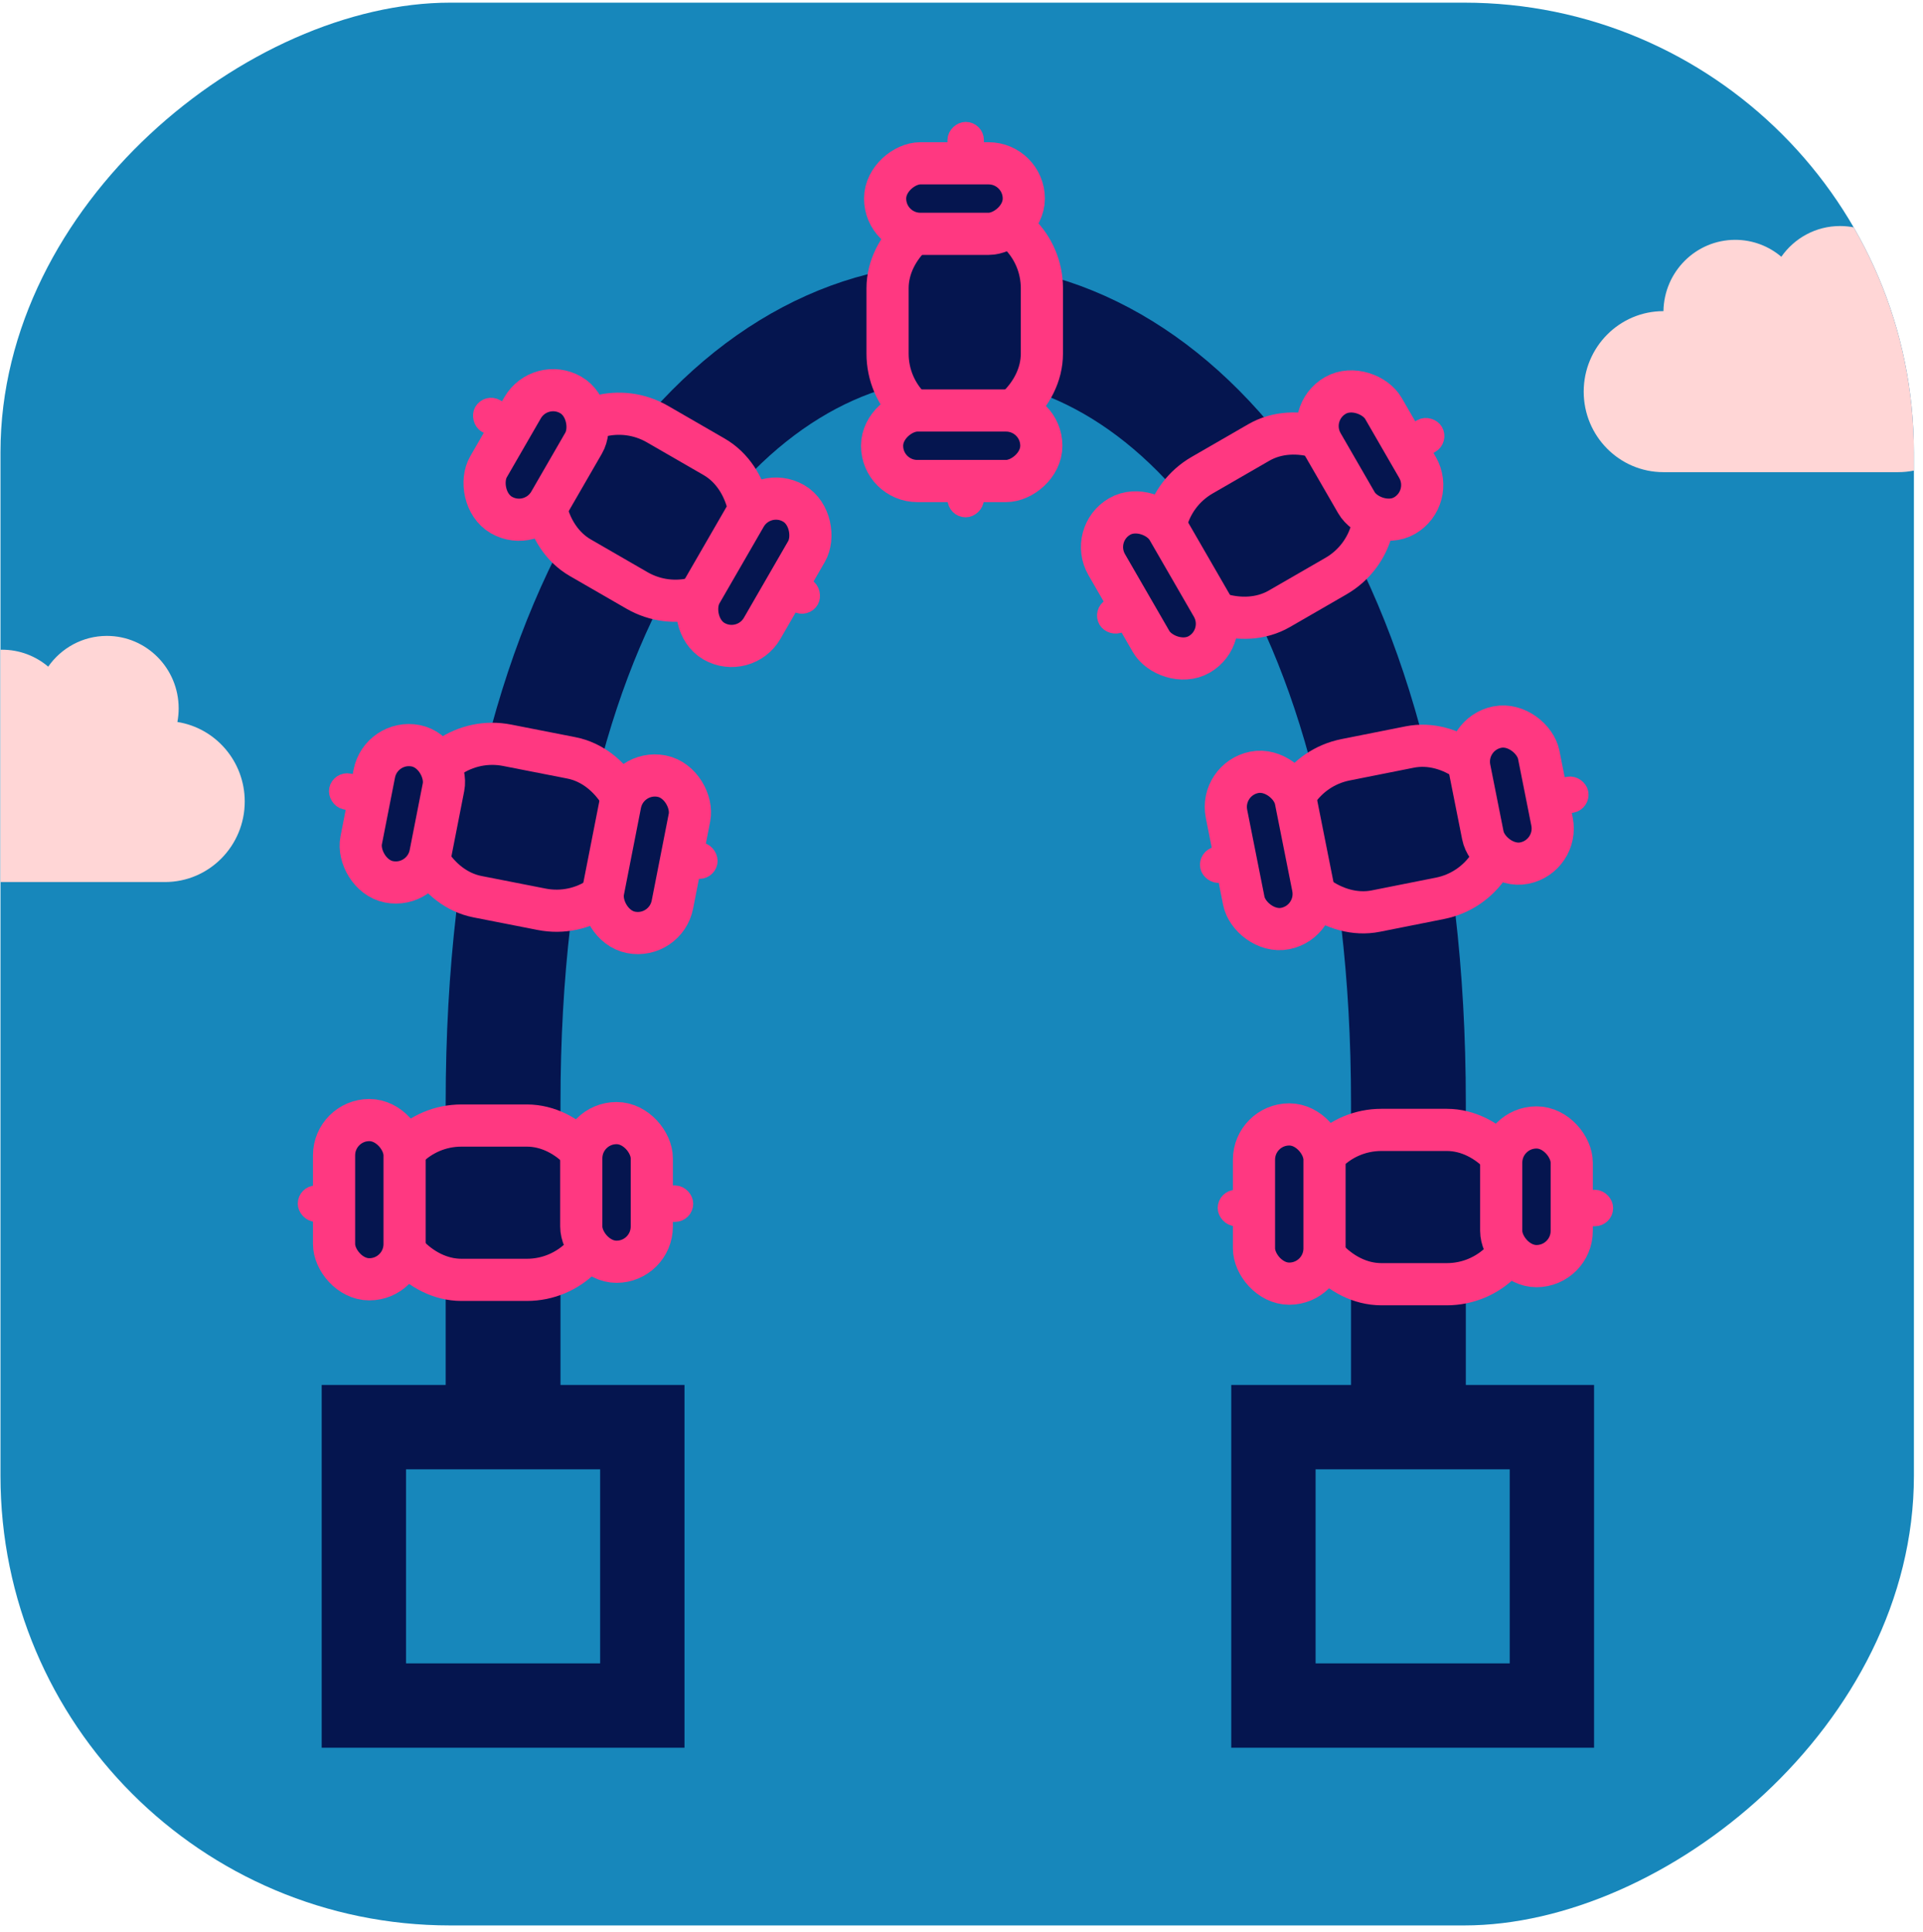 <svg width="201" height="202" viewBox="0 0 201 202" fill="none" xmlns="http://www.w3.org/2000/svg">
<g clip-path="url(#clip0_32_6171)">
<rect x="200.05" y="0.278" width="201" height="200" rx="47" transform="rotate(90 200.05 0.278)" fill="#1787BB"/>
<path d="M147.214 153.518L147.214 115.284C147.214 6.409 52.584 6.116 52.584 115.284L52.584 153.518" stroke="#05154F" stroke-width="12"/>
<rect x="162.21" y="149.187" width="29.106" height="29.106" transform="rotate(90 162.21 149.187)" stroke="#05154F" stroke-width="8.815"/>
<rect x="67.137" y="149.187" width="29.106" height="29.106" transform="rotate(90 67.137 149.187)" stroke="#05154F" stroke-width="8.815"/>
<rect x="35.533" y="81.624" width="39.43" height="1.906" rx="0.953" transform="rotate(11.101 35.533 81.624)" fill="#FF3881" stroke="#FF3881" stroke-width="1.906"/>
<rect x="45.099" y="76.356" width="22.964" height="16.13" rx="8.065" transform="rotate(11.101 45.099 76.356)" fill="#05154F" stroke="#FF3881" stroke-width="4.408"/>
<rect x="65.543" y="80.426" width="7.372" height="16.645" rx="3.686" transform="rotate(11.101 65.543 80.426)" fill="#05154F" stroke="#FF3881" stroke-width="4.408"/>
<rect x="39.833" y="77.25" width="7.372" height="14.495" rx="3.686" transform="rotate(11.101 39.833 77.25)" fill="#05154F" stroke="#FF3881" stroke-width="4.408"/>
<rect x="50.979" y="42.188" width="39.43" height="1.906" rx="0.953" transform="rotate(30 50.979 42.188)" fill="#FF3881" stroke="#FF3881" stroke-width="1.906"/>
<rect x="61.736" y="40.301" width="22.964" height="16.13" rx="8.065" transform="rotate(30 61.736 40.301)" fill="#05154F" stroke="#FF3881" stroke-width="4.408"/>
<rect x="79.758" y="50.774" width="7.372" height="16.645" rx="3.686" transform="rotate(30 79.758 50.774)" fill="#05154F" stroke="#FF3881" stroke-width="4.408"/>
<rect x="56.463" y="39.441" width="7.372" height="14.495" rx="3.686" transform="rotate(30 56.463 39.441)" fill="#05154F" stroke="#FF3881" stroke-width="4.408"/>
<rect x="150.37" y="45.933" width="39.43" height="1.906" rx="0.953" transform="rotate(150 150.37 45.933)" fill="#FF3881" stroke="#FF3881" stroke-width="1.906"/>
<rect x="146.625" y="56.192" width="22.964" height="16.13" rx="8.065" transform="rotate(150 146.625 56.192)" fill="#05154F" stroke="#FF3881" stroke-width="4.408"/>
<rect x="128.544" y="66.564" width="7.372" height="16.645" rx="3.686" transform="rotate(150 128.544 66.564)" fill="#05154F" stroke="#FF3881" stroke-width="4.408"/>
<rect x="150.006" y="52.056" width="7.372" height="14.495" rx="3.686" transform="rotate(150 150.006 52.056)" fill="#05154F" stroke="#FF3881" stroke-width="4.408"/>
<rect x="101.89" y="13.696" width="39.43" height="1.906" rx="0.953" transform="rotate(90 101.89 13.696)" fill="#FF3881" stroke="#FF3881" stroke-width="1.906"/>
<rect x="108.902" y="22.069" width="22.964" height="16.13" rx="8.065" transform="rotate(90 108.902 22.069)" fill="#05154F" stroke="#FF3881" stroke-width="4.408"/>
<rect x="108.844" y="42.913" width="7.372" height="16.645" rx="3.686" transform="rotate(90 108.844 42.913)" fill="#05154F" stroke="#FF3881" stroke-width="4.408"/>
<rect x="107.011" y="17.072" width="7.372" height="14.495" rx="3.686" transform="rotate(90 107.011 17.072)" fill="#05154F" stroke="#FF3881" stroke-width="4.408"/>
<rect x="165.256" y="83.825" width="39.43" height="1.906" rx="0.953" transform="rotate(168.748 165.256 83.825)" fill="#FF3881" stroke="#FF3881" stroke-width="1.906"/>
<rect x="158.413" y="92.336" width="22.964" height="16.13" rx="8.065" transform="rotate(168.748 158.413 92.336)" fill="#05154F" stroke="#FF3881" stroke-width="4.408"/>
<rect x="137.957" y="96.346" width="7.372" height="16.645" rx="3.686" transform="rotate(168.748 137.957 96.346)" fill="#05154F" stroke="#FF3881" stroke-width="4.408"/>
<rect x="162.944" y="89.506" width="7.372" height="14.495" rx="3.686" transform="rotate(168.748 162.944 89.506)" fill="#05154F" stroke="#FF3881" stroke-width="4.408"/>
<rect x="167.661" y="127.235" width="39.43" height="1.906" rx="0.953" transform="rotate(-180 167.661 127.235)" fill="#FF3881" stroke="#FF3881" stroke-width="1.906"/>
<rect x="159.289" y="134.247" width="22.964" height="16.13" rx="8.065" transform="rotate(-180 159.289 134.247)" fill="#05154F" stroke="#FF3881" stroke-width="4.408"/>
<rect x="138.444" y="134.189" width="7.372" height="16.645" rx="3.686" transform="rotate(-180 138.444 134.189)" fill="#05154F" stroke="#FF3881" stroke-width="4.408"/>
<rect x="164.285" y="132.355" width="7.372" height="14.495" rx="3.686" transform="rotate(-180 164.285 132.355)" fill="#05154F" stroke="#FF3881" stroke-width="4.408"/>
<rect x="71.506" y="126.781" width="39.43" height="1.906" rx="0.953" transform="rotate(180 71.506 126.781)" fill="#FF3881" stroke="#FF3881" stroke-width="1.906"/>
<rect x="63.133" y="133.792" width="22.964" height="16.13" rx="8.065" transform="rotate(180 63.133 133.792)" fill="#05154F" stroke="#FF3881" stroke-width="4.408"/>
<rect x="42.289" y="133.734" width="7.372" height="16.645" rx="3.686" transform="rotate(180 42.289 133.734)" fill="#05154F" stroke="#FF3881" stroke-width="4.408"/>
<rect x="68.129" y="131.901" width="7.372" height="14.495" rx="3.686" transform="rotate(180 68.129 131.901)" fill="#05154F" stroke="#FF3881" stroke-width="4.408"/>
<path d="M199.696 32.627C199.783 32.165 199.828 31.689 199.828 31.203C199.828 27.019 196.47 23.628 192.327 23.628C189.792 23.628 187.55 24.898 186.192 26.841C184.889 25.736 183.207 25.071 181.372 25.071C177.269 25.071 173.935 28.397 173.871 32.525H173.87C169.267 32.525 165.535 36.293 165.535 40.941C165.535 45.59 169.267 49.358 173.87 49.358H198.4C203.003 49.358 206.735 45.59 206.735 40.941C206.735 36.739 203.684 33.255 199.696 32.627Z" fill="#FFD6D6"/>
<path d="M18.542 75.474C18.629 75.013 18.674 74.537 18.674 74.05C18.674 69.867 15.316 66.475 11.173 66.475C8.638 66.475 6.396 67.745 5.039 69.689C3.735 68.584 2.053 67.918 0.218 67.918C-3.885 67.918 -7.219 71.245 -7.283 75.372H-7.284C-11.887 75.372 -15.619 79.141 -15.619 83.789C-15.619 88.437 -11.887 92.205 -7.284 92.205H17.246C21.849 92.205 25.581 88.437 25.581 83.789C25.581 79.586 22.53 76.103 18.542 75.474Z" fill="#FFD6D6"/>
</g>
<defs>
<clipPath id="clip0_32_6171">
<rect x="200.05" y="0.278" width="201" height="200" rx="47" transform="rotate(90 200.05 0.278)" fill="white"/>
</clipPath>
</defs>
</svg>
